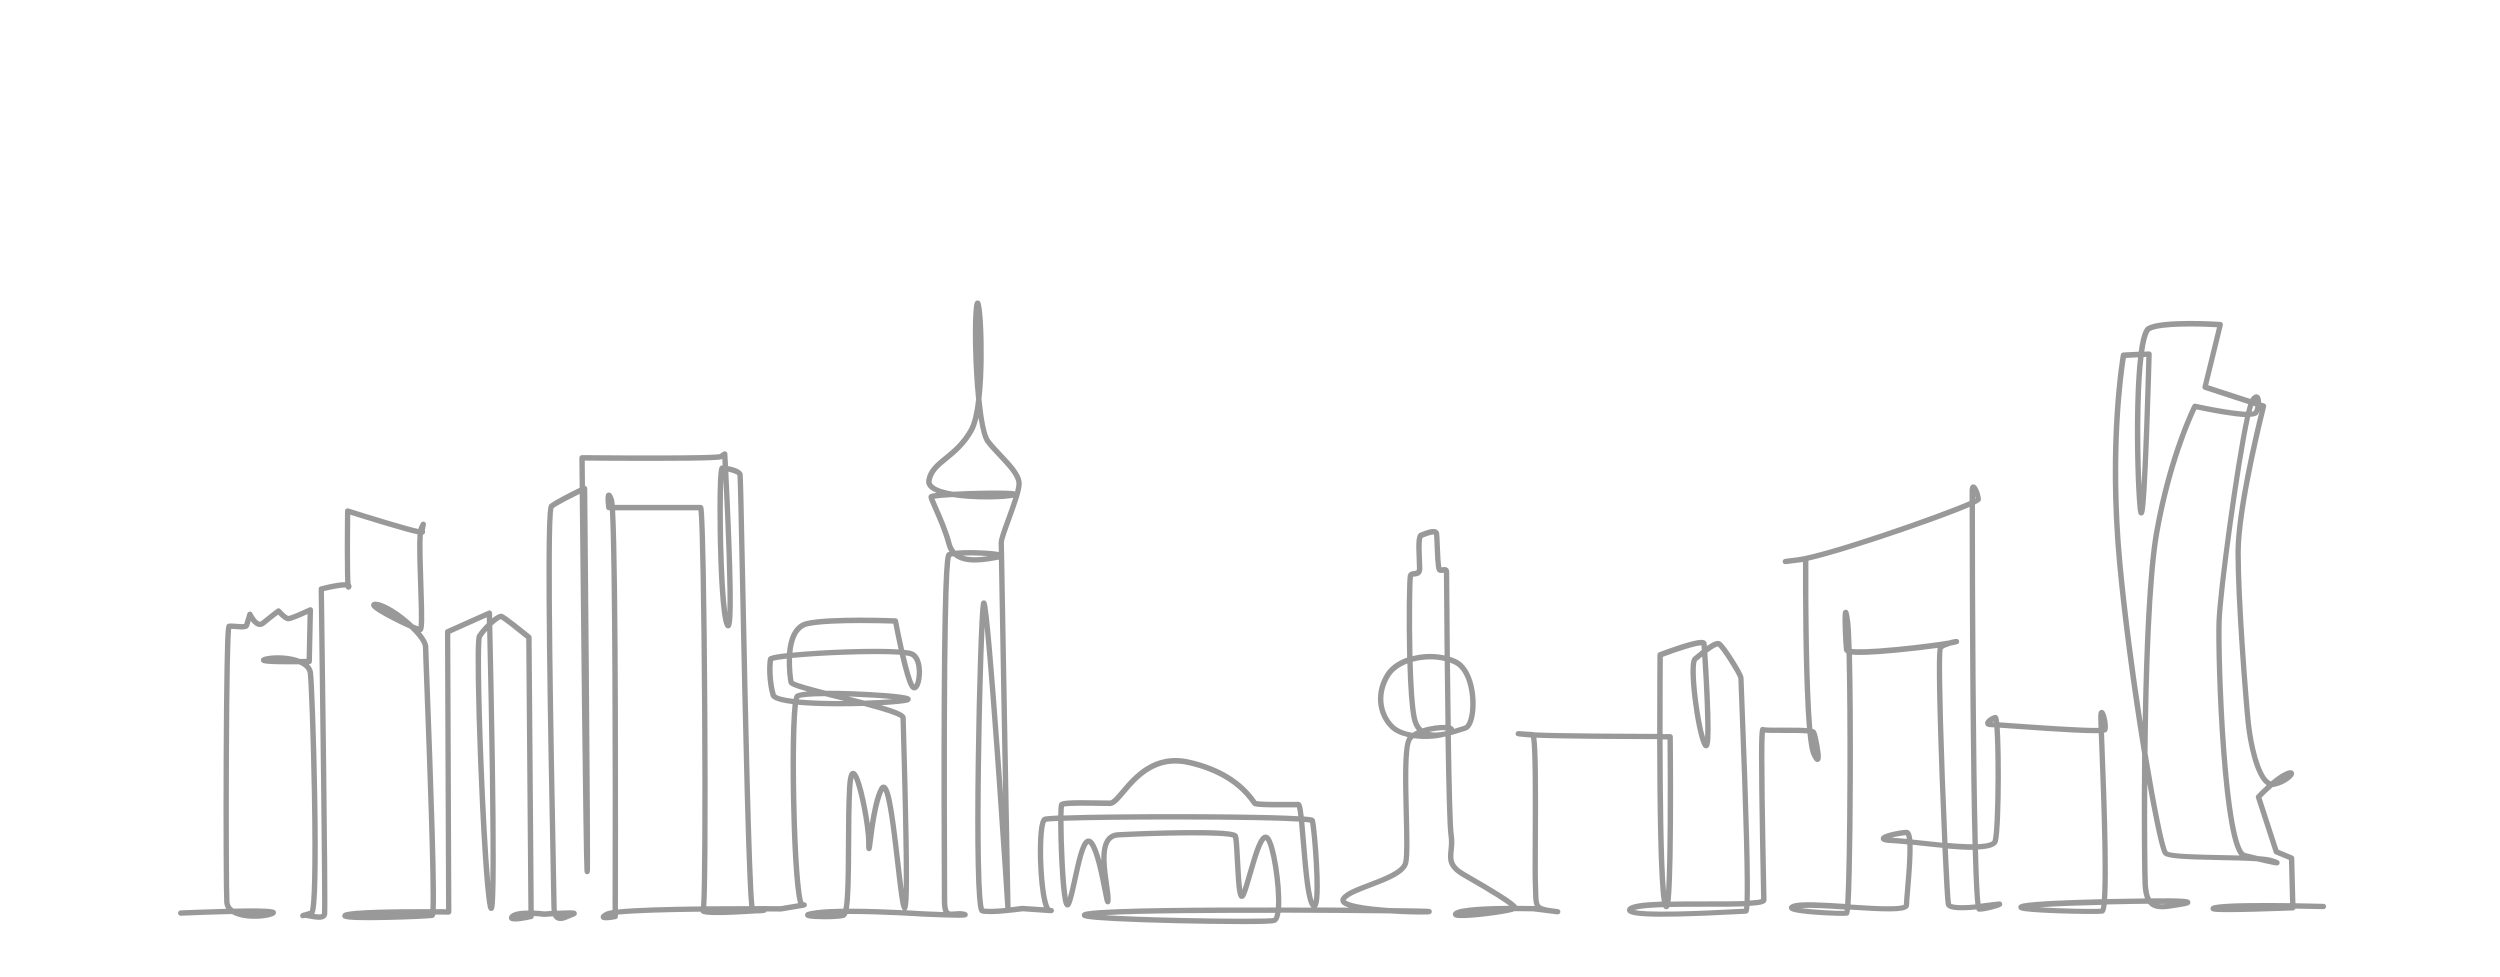 <?xml version="1.0" encoding="utf-8"?>
<!-- Generator: Adobe Illustrator 25.2.3, SVG Export Plug-In . SVG Version: 6.00 Build 0)  -->
<svg version="1.1" id="Layer_1" xmlns="http://www.w3.org/2000/svg" xmlns:xlink="http://www.w3.org/1999/xlink" x="0px" y="0px"
	 viewBox="0 0 1024 400" style="enable-background:new 0 0 1024 400;" xml:space="preserve">
<style type="text/css">
	.st0{opacity:0.4;}
	.st1{clip-path:url(#SVGID_2_);}
	.st2{clip-path:url(#SVGID_4_);}
</style>
<g class="st0">
	<g>
		<defs>
			<rect id="SVGID_1_" x="72.94" y="123.1" width="879.88" height="255.42"/>
		</defs>
		<clipPath id="SVGID_2_">
			<use xlink:href="#SVGID_1_"  style="overflow:visible;"/>
		</clipPath>
		<g class="st1">
			<defs>
				<rect id="SVGID_3_" x="72.94" y="123.1" width="879.88" height="255.42"/>
			</defs>
			<clipPath id="SVGID_4_">
				<use xlink:href="#SVGID_3_"  style="overflow:visible;"/>
			</clipPath>
			<path class="st2" d="M509.38,378.52c-8.39,0-19.18-0.17-27.09-0.35c-10.03-0.23-19.19-0.55-25.77-0.89
				c-12.18-0.64-12.67-1.16-13.1-1.63c-0.31-0.33-0.4-0.8-0.26-1.21c0.26-0.74,1.01-0.97,2.58-1.2c9.52-1.41,49.07-1.59,76.84-1.53
				c0.57-8.74-2.13-25.34-4.23-27.63c-0.27,0.21-1.05,1.08-2.33,4.58c-1.01,2.77-2,6.21-2.96,9.53c-1.06,3.68-1.97,6.86-2.78,8.64
				c-0.47,1.05-1.1,1.51-1.87,1.36c-1.61-0.3-2.01-2.64-2.66-15.63c-0.19-3.71-0.42-8.27-0.72-9.44
				c-3.03-1.45-30.03-1.01-47.01-0.07c-1.33,0.07-2.33,0.55-3.07,1.44c-2.71,3.3-1.53,11.54-0.68,17.55
				c0.36,2.52,0.67,4.7,0.67,6.24c0,0.91,0,2.04-1.1,2.14c-1.09,0.1-1.32-0.97-1.57-2.1c-0.18-0.81-0.4-1.96-0.66-3.3
				c-1.1-5.63-3.13-16.12-5.5-19.11c-0.12-0.15-0.21-0.23-0.26-0.27c-0.22,0.16-0.99,0.94-2.11,4.74c-0.85,2.88-1.63,6.49-2.39,9.99
				c-0.98,4.52-1.82,8.43-2.71,10.3c-0.42,0.89-1.02,1.07-1.44,1.05c-0.63-0.02-1.11-0.44-1.43-1.26
				c-1.31-3.3-1.94-17.72-2.11-22.06c-0.16-4.36-0.25-8.73-0.25-12.14c-2.61,0.11-4.31,0.23-4.89,0.36
				c-1.12,1.43-1.72,11.81-0.79,22.94c0.74,8.85,1.96,11.8,2.43,12.28c0.08,0.01,0.15,0.01,0.23,0.02c0.13,0.01,0.21,0.01,0.24,0.01
				l0,0.02c0.58,0.1,1.11,0.35,1.06,1.16c-0.06,0.82-0.68,0.99-1.21,1l0,0.02c-0.02,0-0.09-0.01-0.2-0.02
				c-0.1,0-0.19-0.01-0.27-0.01l-11.2-0.76c-1.78,0.25-13.06,1.79-16.71,0.87c-1-0.25-1.49-1.19-1.91-6.35
				c-0.26-3.19-0.46-7.8-0.58-13.71c-0.22-10.35-0.21-24.7,0.01-41.52c0.4-30.45,1.41-61.65,2.13-65.46
				c0.23-1.23,1.14-1.21,1.32-1.19c1,0.09,1.18,1.12,1.38,2.32c0.15,0.9,0.33,2.24,0.53,3.97c0.37,3.21,0.83,7.91,1.36,13.96
				c0.91,10.39,2.03,24.66,3.32,42.4c0.41,5.65,0.82,11.35,1.21,16.88c-0.16-8.61-0.33-17.81-0.5-27.03
				c-0.51-27.88-1.02-56.37-1.24-69.2c-0.06,0.01-0.11,0.02-0.17,0.03c-5.47,1.03-13.83,2.59-18.45-1.43
				c-0.42,0.07-0.75,0.15-0.98,0.25c-0.83,2.75-2.05,24.54-1.56,134.61c0.01,3.24,0.02,5.43,0.02,6.29c0,2.88,0.42,3.86,0.77,4.18
				c0.35,0.31,1.06,0.26,2.21,0.15c1.07-0.1,2.41-0.23,3.89,0.06c0.5,0.1,1.66,0.33,1.53,1.43c-0.14,1.14-1.21,1.14-3.78,1.14
				c-1.42,0-3.4-0.04-5.88-0.12c-4.2-0.13-8.45-0.33-8.5-0.33c-0.25-0.02-17.36-1.16-31.11-1.1c-0.36,0.9-0.81,1.38-1.37,1.57
				c-1.8,0.6-7.15,0.6-8.21,0.6c-6.56-0.03-7.13-0.61-7.43-0.91c-0.33-0.33-0.44-0.81-0.29-1.24c0.26-0.75,0.78-1.1,5.01-1.63
				c2.83-0.35,6.55-0.53,10.63-0.58c0.25-1.31,0.52-3.56,0.69-7.42c0.24-5.21,0.27-11.85,0.31-18.88
				c0.04-8.12,0.08-16.52,0.45-23.22c0.32-5.82,1.23-6.97,2.56-6.93c0.88,0.02,2.52,0.07,5.12,12.17c0.69,3.22,1.27,6.52,1.68,9.49
				c0.82-5.32,2.02-11.31,3.82-14.68c0.7-1.31,1.53-1.45,2.11-1.34c2.46,0.47,3.7,6.44,6.62,31.95c0.43,3.75,0.88,7.73,1.32,10.99
				c0.23-14.85-0.72-48.8-1.08-61.72c-0.12-4.39-0.21-7.41-0.22-8.38c-0.34-0.34-1.85-1.31-8.48-3.25c-1.99-0.58-4.2-1.19-6.52-1.8
				c-3.7,0.11-7.59,0.17-11.31,0.15c-6.82-0.03-11.9-0.28-15.67-0.64c-0.67,5.82-1.05,19.99-0.66,39.25
				c0.48,24.08,1.82,39.03,2.9,41.65c0.6-0.04,1.24,0.07,1.37,0.9c0.16,1.07-0.86,1.26-1.29,1.34c-0.26,0.05-0.64,0.12-1.09,0.2
				c-0.9,0.16-2.09,0.36-3.29,0.56c-2.39,0.4-4.78,0.8-4.78,0.8c-0.06,0.01-0.13,0.01-0.19,0.01c-1.87-0.01-3.82-0.03-5.82-0.04
				c-0.15,0.27-0.42,0.47-0.74,0.54c-0.08,0.02-1.57,0.31-3.26,0.24c-2.35,0.16-5.73,0.37-9.12,0.52c-13,0.57-13.48-0.29-13.9-1.05
				c-0.03-0.05-0.06-0.11-0.08-0.17c-14.3,0.16-27.46,0.54-33.82,1.22c0,0.28,0,0.53,0,0.77c0,0.53-0.38,0.98-0.9,1.08
				c-5.14,0.96-5.82,0.31-6.09-0.5c-0.43-1.27,1.13-2.05,2.26-2.62c0.46-0.23,1.33-0.44,2.53-0.62c0.18-59.56,0-144.48-1.11-163.76
				h-0.41c-0.56,0-1.03-0.42-1.09-0.97c-0.64-5.48-0.06-6.05,0.83-6.26c1.28-0.31,1.85,1.25,2.35,2.63
				c0.12,0.34,0.24,1.15,0.34,2.41h35.15c0.43,0,0.83,0.25,1.03,0.65c0.23,0.46,0.66,1.32,1.14,27.24
				c0.28,14.97,0.5,34.88,0.63,56.06c0.13,21.25,0.15,41.09,0.05,55.87c-0.1,15.41-0.29,21.82-0.5,24.59
				c6.33-0.06,12.45-0.07,17.56-0.07c-0.23-2-0.44-5.52-0.72-11.81c-0.34-7.7-0.71-18.94-1.1-33.41
				c-0.72-26.65-1.4-59.69-1.94-86.24c-0.47-23.07-0.88-43.07-1.06-45.03c-0.33-0.47-2.05-1.08-3.71-1.46
				c0.34,6.72,0.84,17.22,1.23,27.66c1.34,35.87,0.25,36.16-1.01,36.49c-0.31,0.08-1.09,0.16-1.64-0.93
				c-2.01-4.01-2.7-25.08-2.9-33.95c-0.01-0.29-0.65-28.96,0.76-31.24c0.24-0.38,0.61-0.6,1.03-0.6c0.04,0,0.11,0,0.19,0.01
				c-0.05-0.9-0.09-1.79-0.14-2.66c-0.52,0.33-2.01,0.81-29.58,0.81h-0.02c-11.58,0-23.16-0.09-26.74-0.12
				c0.02,1.72,0.05,5.31,0.1,10.33c0.14,0.02,0.28,0.07,0.41,0.15c0.32,0.2,0.51,0.55,0.52,0.92c0,0.39,0.37,39.67,0.69,78.45
				c0.19,22.77,0.32,40.92,0.39,53.94c0.04,7.73,0.07,13.71,0.07,17.78c0,2.19,0,3.87-0.02,4.99c-0.01,0.59-0.01,1.03-0.02,1.34
				c-0.01,0.41-0.05,1.48-1.1,1.52c-0.5,0.02-1.11-0.21-1.18-1.38c-0.43-7.3-1.54-114.42-1.94-154.42
				c-3.25,1.6-8.76,4.39-10.69,5.83c-1.77,6.29,0.19,106.38,0.93,144.26c0.2,10.45,0.34,17.36,0.34,18.89c0,0.72,0.04,1.3,0.11,1.77
				c0.28-0.02,0.55-0.03,0.83-0.04c1.79-0.09,3.22-0.14,4.25-0.14c1.64,0,2.83-0.01,3.05,1.08c0.08,0.39,0.03,1.11-1.16,1.51
				c-0.48,0.16-1.02,0.4-1.6,0.65c-1.91,0.84-4.07,1.78-5.78,0.66c-0.51-0.33-0.91-0.8-1.21-1.42c-1.15,0.07-2.34,0.15-3.49,0.24
				c-0.07,0.01-0.15,0-0.22-0.01c-1.34-0.17-2.77-0.29-4.16-0.35l0,0.15c0,0.52-0.35,0.97-0.86,1.08c-8.21,1.86-8.85,0.7-9.16,0.14
				c-0.2-0.36-0.4-1.11,0.49-2c1.27-1.27,4.34-1.62,7.31-1.64l-0.88-111.34c-4.42-3.6-9.3-7.4-10.4-7.98
				c-0.62,0.16-2.01,1.2-3.48,2.55c0.22,9.84,0.72,32.68,1.06,55.32c0.27,17.53,0.39,31.51,0.36,41.55
				c-0.01,5.97-0.08,10.6-0.2,13.77c-0.2,5.35-0.4,6.18-1.54,6.32c-1.14,0.14-1.42-1.11-1.53-1.58c-1.48-6.4-3.06-35.65-3.96-58.75
				c-0.52-13.26-0.87-25.76-1-35.19c-0.21-16.15,0.3-17.05,0.58-17.54c0.62-1.09,2.21-3.04,4-4.82c-0.02-0.81-0.04-1.61-0.06-2.4
				l-14.93,6.68l0.45,114.01c0,0.3-0.12,0.58-0.33,0.79c-0.21,0.21-0.48,0.31-0.79,0.32c-1.81-0.02-3.64-0.04-5.47-0.05
				c-0.15,0.83-0.42,1.22-1,1.36c-1.11,0.28-10.88,0.69-18.54,0.85c-17.82,0.38-18.13-0.38-18.48-1.27c-0.2-0.5-0.07-1.19,0.66-1.61
				c2.54-1.45,23.27-1.59,35.35-1.55c0.49-11.38-1.52-64.98-2.42-89.01c-0.39-10.26-0.64-17.05-0.64-18.27
				c0-1.69-2.25-4.63-5.29-7.56c-2.59-1.14-5.46-2.58-5.97-2.84c-5.87-2.96-9.16-5.03-9.77-6.16c-0.26-0.48-0.26-1,0.01-1.42
				c0.5-0.77,1.53-0.69,1.96-0.66c3.62,0.28,10.29,4.62,15.2,9.34c0.83,0.36,1.53,0.64,2.05,0.81c0.31-2.51,0.04-10.64-0.19-17.3
				c-0.32-9.47-0.53-16.58-0.21-20.46c-2.15-0.42-6.17-1.51-13.97-3.85c-5.53-1.66-11.05-3.39-13.57-4.19
				c-0.12,9.99-0.17,24.47,0.14,28.33c0,0,0,0,0.01,0.01c0.38,0.44,0.47,1.04,0.24,1.61c-0.27,0.67-0.86,0.87-1.33,0.78
				c-0.51-0.1-0.77-0.44-0.92-0.9c-1.5-0.08-5.4,0.6-8.91,1.47c0.23,16.9,1.77,129.84,1.32,132.5c-0.11,0.64-0.44,1.17-0.97,1.54
				c-1.37,0.96-3.65,0.62-6.49,0.07c-0.54-0.1-1.25-0.24-1.64-0.28c-0.05,0.02-0.09,0.03-0.13,0.04c-0.41,0.13-1.36,0.45-1.75-0.5
				c-0.4-0.96,0.48-1.4,0.86-1.58c0.2-0.1,0.43-0.16,0.7-0.17c0.52-0.17,1.28-0.41,2.29-0.7c0.78-2.25,1.39-15.92,0.82-48.14
				c-0.41-23.22-1.28-46.5-1.7-49.27c-0.16-1.03-0.84-1.94-2.02-2.71c-0.46-0.3-0.97-0.56-1.53-0.8c-1.53,0.01-3.32,0.02-5.11,0.01
				c-2.72-0.01-4.9-0.06-6.47-0.15c-2.73-0.15-3.85-0.31-4.01-1.41c-0.16-1.12,1.09-1.46,1.5-1.58c3.4-0.92,9.9-0.88,14.52,0.92
				c0.89-0.01,1.79-0.02,2.68-0.04l0.39-18.32c-2.71,1.24-6.69,2.96-7.86,2.96c-1.34,0-3.08-1.58-4.19-2.76
				c-1.21,0.92-3.57,2.74-5.45,4.31c-0.8,0.67-1.72,0.91-2.66,0.7c-1.25-0.28-2.32-1.36-3.1-2.41c-0.23,0.78-0.48,1.58-0.66,2.12
				c-0.55,1.65-2.93,1.44-5.45,1.23c-0.58-0.05-1.36-0.12-1.9-0.12c-0.37,3.24-0.78,18.91-0.92,54.53
				c-0.1,26.47,0.01,53.8,0.23,57.32c0.07,1.11,0.61,2.01,1.65,2.75c16.78-0.35,17,0.31,17.32,1.28c0.13,0.41,0.07,1.03-0.56,1.45
				c-2.3,1.53-11.53,2.41-16.79-0.2c-0.2-0.1-0.4-0.21-0.58-0.31c-6.97,0.15-14.87,0.43-20.98,0.7c-0.61,0.03-1.12-0.44-1.15-1.05
				c-0.03-0.61,0.44-1.12,1.05-1.15c0.09,0,9.43-0.42,18.73-0.65c-0.52-0.8-0.82-1.7-0.88-2.68c-0.23-3.7-0.34-31.85-0.23-59.07
				c0.06-15.06,0.18-27.89,0.35-37.13c0.32-17.45,0.55-17.52,1.53-17.85c0.71-0.23,1.73-0.16,3.33-0.02
				c0.95,0.08,2.65,0.23,3.24,0.06c0.46-1.41,1.26-4.21,1.27-4.24c0.13-0.44,0.52-0.76,0.98-0.8c0.46-0.04,0.89,0.22,1.09,0.64
				c0.6,1.3,1.91,3.22,2.93,3.45c0.18,0.04,0.42,0.05,0.76-0.24c2.69-2.24,6.31-4.96,6.34-4.98c0.46-0.35,1.12-0.28,1.5,0.16
				c1.19,1.39,2.73,2.71,3.23,2.77c0.76-0.05,5.02-1.85,8.51-3.5c0.34-0.16,0.75-0.13,1.07,0.07c0.32,0.21,0.51,0.57,0.5,0.95
				l-0.45,21.15c-0.01,0.59-0.49,1.07-1.08,1.08c-0.01,0-0.08,0-0.21,0c0.96,0.93,1.54,2.01,1.73,3.22
				c0.46,2.98,1.36,27.22,1.76,51.27c0.22,13.25,0.25,24.49,0.09,32.5c-0.09,4.64-0.25,8.26-0.47,10.77
				c-0.22,2.58-0.49,3.87-0.87,4.53c1.26,0.19,2.63,0.31,3.1-0.02c0.04-0.02,0.04-0.03,0.05-0.09c0.33-2.74-0.75-88.19-1.36-132.98
				c-0.01-0.51,0.33-0.96,0.83-1.08c5.39-1.4,8.38-1.76,10.05-1.73c-0.04-0.77-0.08-1.74-0.1-2.9c-0.06-2.6-0.09-6.21-0.09-10.73
				c0.01-7.69,0.11-15.45,0.11-15.53c0-0.35,0.17-0.68,0.46-0.88c0.28-0.2,0.65-0.26,0.98-0.16c9.28,2.96,23.85,7.41,28.6,8.42
				c0.06-0.24,0.13-0.45,0.2-0.62c0.29-0.66,0.49-1.1,0.62-1.38c0.16-0.36,0.6-1.3,1.56-0.97c0.97,0.34,0.72,1.34,0.63,1.71
				c-0.35,1.4-0.36,1.9-0.3,2.09c0.14,0.42,0.04,0.88-0.28,1.19c-0.14,0.14-0.27,0.27-0.56,0.33c-0.32,4.19-0.01,13.23,0.23,20.2
				c0.53,15.37,0.46,18.45-0.44,19.38c-0.18,0.19-0.41,0.31-0.65,0.36c1.88,2.28,3.1,4.46,3.1,6.12c0,1.18,0.27,8.31,0.64,18.18
				c0.57,15.3,1.44,38.42,1.98,57.37c0.3,10.4,0.46,18.53,0.5,24.17c0.02,3.2,0,5.68-0.07,7.36c0,0.07-0.01,0.14-0.01,0.21
				c1.68,0.01,3.11,0.02,4.2,0.03l-0.44-113.61c0-0.44,0.25-0.83,0.65-1.01l17.1-7.65c0.34-0.15,0.73-0.12,1.04,0.07
				c0.31,0.2,0.5,0.54,0.51,0.91c0,0.05,0.02,0.8,0.05,2.16c1.62-1.31,3.18-2.15,4.14-1.83c1.39,0.46,8.58,6.27,11.6,8.74
				c0.25,0.21,0.4,0.52,0.4,0.84l0.88,111.92c1.93,0.09,3.59,0.27,4.34,0.36c0.35-0.03,1.5-0.11,2.96-0.2
				c-0.07-0.57-0.11-1.2-0.11-1.9c0-1.51-0.13-8.4-0.34-18.84c-0.42-21.44-1.12-57.31-1.46-87.99c-0.61-56.47,0.37-57.26,1.17-57.89
				c2.1-1.68,9.08-5.16,12.23-6.69c-0.07-6.83-0.11-11.27-0.12-12.27c0-0.3,0.11-0.58,0.32-0.79c0.21-0.21,0.5-0.32,0.79-0.32
				c21.24,0.2,53.57,0.26,56.36-0.41l1.46-0.97c0.33-0.22,0.75-0.25,1.11-0.07c0.35,0.18,0.59,0.53,0.61,0.93
				c0,0.06,0.11,1.92,0.26,5.01c2.27,0.42,5.37,1.33,5.94,3.06c0.19,0.58,0.35,6.97,1.15,45.64c0.94,45.76,2.48,120.78,3.76,131.51
				c5.23,0.01,9.12,0.03,10.66,0.05c2.16-0.36,5.16-0.86,7.17-1.21c-1.71-5.45-2.66-26.86-2.97-44.12
				c-0.18-10.39-0.15-20.14,0.09-27.45c0.16-4.8,0.38-7.93,0.63-9.97c-8.29-1.03-8.79-2.71-9.03-3.49
				c-1.65-5.48-1.62-12.95-1.06-15.2c0.11-0.42,0.42-0.76,0.93-0.99c0.9-0.41,3.38-0.83,6.83-1.22c0.01-0.14,0.02-0.29,0.04-0.43
				c0.9-9.33,4.94-12.1,8.18-12.78c9.94-2.09,35.21-1.11,36.28-1.06c0.51,0.02,0.95,0.39,1.04,0.9c0.5,2.67,1.42,7.33,2.48,12.01
				c1.77,0.19,3.06,0.44,3.72,0.77c3.34,1.67,3.96,6.79,3.48,10.67c-0.22,1.76-0.85,4.77-2.65,5.17c-0.49,0.11-1.44,0.09-2.26-1.22
				c-1.24-1.99-2.78-7.7-4.09-13.36c-5.11-0.36-13.87-0.35-24.37,0.06c-8.04,0.32-14.86,0.79-19.74,1.26
				c-0.13,4.38,0.44,8.42,0.6,9.43c1.19,0.83,7.01,2.41,13.16,3.98c3.57-0.02,7.46,0.07,11.04,0.2c7.08,0.26,21.01,1.04,23.09,2.16
				c0.77,0.42,0.76,1.08,0.73,1.28c-0.1,0.88-0.99,1.12-1.29,1.2c-1.54,0.42-5.61,0.81-10.78,1.09c7.91,2.31,10.03,3.58,10.03,5.15
				c0,0.66,0.09,3.96,0.22,8.52c0.29,10.22,0.76,27.33,0.99,42.07c0.4,26.27-0.13,27.85-1.14,28.24c4.09,0.21,6.88,0.4,7.25,0.43
				c2.7,0.13,5.54,0.24,8.09,0.32c-0.46-1.03-0.66-2.51-0.66-4.62c0-0.85-0.01-3.04-0.02-6.28c-0.06-14.19-0.21-47.41-0.04-77.58
				c0.33-57.4,1.46-58.16,2.38-58.77c0.21-0.14,0.49-0.26,0.82-0.36c-0.54-0.84-0.97-1.83-1.28-2.99
				c-1.38-5.25-3.83-10.78-5.45-14.43c-1.33-3.01-1.87-4.26-1.87-4.99c0-1.12,1.14-1.43,3.33-1.68c-1.14-0.47-2.09-1.01-2.79-1.63
				c-1.49-1.33-1.61-2.75-1.44-3.71c0.77-4.34,3.81-6.82,7.34-9.69c3.31-2.69,7.07-5.75,10.1-11.16c1.42-2.54,2.37-6.91,2.97-12.06
				c-1.49-14.53-1.68-33.12-0.82-38.6c0.11-0.68,0.27-1.7,1.16-1.93c0.47-0.12,0.95,0.06,1.26,0.46c1.16,1.52,1.64,14.64,1.53,23.52
				c-0.05,4.41-0.26,10.61-0.92,16.4c0.82,8.06,2,14.68,3.5,16.63c1.41,1.84,3.23,3.77,5,5.64c4.11,4.36,7.99,8.49,7.99,12.34
				c0,2.98-2.2,9-4.32,14.81c-1.46,3.99-2.97,8.11-2.97,9.33c0,2.47,2.51,140.05,2.72,149.39c1.9-0.2,3.59-0.42,4.68-0.58
				c0.08-0.01,0.15-0.01,0.23-0.01c1.98,0.14,5.96,0.41,8.74,0.6c-0.48-1.21-0.88-2.92-1.26-5.21c-0.83-5.07-1.32-12.56-1.25-19.07
				c0.13-11.8,1.81-12.5,2.53-12.8c0.5-0.21,2.63-0.38,5.82-0.53c0.07-4.66,0.36-4.94,0.69-5.27c0.95-0.95,4.35-1.14,16.51-0.92
				c1.63,0.03,3.04,0.05,4.03,0.05c0.91,0,2.72-2.15,4.48-4.23c5-5.94,13.38-15.87,28.15-12.48c12.29,2.82,21.41,8.4,27.1,16.57
				c0.08,0.12,0.18,0.25,0.24,0.35c0.9,0.23,4.45,0.46,15.75,0.35c0.65-0.01,1.13-0.01,1.39-0.01c1.32,0,1.71,1.38,2.2,5.53
				c0.02,0.15,0.04,0.3,0.05,0.45c1.95,0.16,3.28,0.35,3.78,0.56c0.38,0.16,0.64,0.42,0.76,0.75c0.51,1.37,1.36,10.76,1.75,17.92
				c0.83,15.28-0.25,17.43-1.02,18.05c6.41,0.04,10.66,0.07,11.42,0.08c0.02,0,0.69,0,1.81,0.01c-2.55-0.83-3-1.6-3.24-2.02
				c-0.41-0.71-0.37-1.54,0.12-2.26c1.54-2.31,6.09-4.04,11.35-6.03c5.89-2.23,13.22-5.01,13.99-8.4
				c0.62-2.71,0.41-11.03,0.19-19.83c-0.41-16.38-0.53-28.2,1.55-31.23c0.02-0.03,0.05-0.07,0.07-0.1
				c-2.88-0.68-5.46-1.82-7.18-3.53c-5.91-5.91-6.62-15.28-1.72-22.79c1.77-2.71,4.84-4.89,8.71-6.25
				c-0.4-15.76-0.11-32.57,0.29-33.79c0.49-1.47,1.84-1.61,2.65-1.69c0.95-0.09,1.07-0.11,1.07-1.11c0-0.81-0.05-1.95-0.11-3.27
				c-0.36-7.76-0.2-10.63,1.44-11.29l0.26-0.1c2.5-1.01,5.07-1.93,6.55-1.1c0.53,0.3,0.88,0.8,0.98,1.42
				c0.11,0.67,0.18,2.25,0.27,4.77c0.11,2.79,0.3,7.8,0.66,9.25c0.14-0.02,0.31-0.05,0.43-0.07c0.6-0.11,1.42-0.26,2.09,0.3
				c0.44,0.37,0.66,0.93,0.66,1.67c0,1.8,0.1,16.59,0.28,34.67c1.01,0.33,1.98,0.72,2.89,1.17c5.97,2.99,8.33,13.13,7.51,21.15
				c-0.27,2.66-1.14,7.23-3.94,7.97c-0.59,0.16-1.33,0.4-2.2,0.68c-1.16,0.38-2.47,0.81-3.86,1.18c0.3,20.14,0.71,37.73,1.19,40.65
				c0.42,2.54,0.21,4.65,0.02,6.51c-0.38,3.74-0.61,6,4.79,9.08c5.78,3.31,10.45,6.07,13.85,8.21c4.86,3.06,6.66,4.5,7.25,5.42
				c3.35,0.01,5.9,0.06,6.71,0.08c0.04,0,0.08,0,0.11,0.01l0.45,0.06c-0.59-1.26-0.67-3.04-0.73-5.61c-0.02-0.98-0.05-2.08-0.1-3.34
				c-0.13-2.91-0.09-10.31-0.05-18.89c0.07-14.02,0.19-37-0.7-41.23c-0.59-0.04-1.11-0.07-1.52-0.11c-1.38-0.13-2.32-0.22-2.91-0.28
				c-0.22-0.02-0.43-0.04-0.63-0.07c-0.06,0-0.11-0.01-0.13-0.01l0-0.01c-0.65-0.12-1.14-0.38-1.07-1.18
				c0.07-0.81,0.61-0.98,1.26-0.98l0-0.01c0.02,0,0.06,0.01,0.12,0.01c0.19,0,0.39,0.02,0.58,0.03c1.28,0.1,3.94,0.3,4.92,0.3
				c0.22,0,0.44,0.06,0.63,0.17c10.26,0.5,38.61,0.61,50.45,0.64c-0.02-17.11,0.1-30.96,0.11-32.4c0-0.45,0.28-0.86,0.71-1.02
				c0.04-0.02,4.05-1.56,8.24-2.93c8.94-2.91,10-2.18,10.57-1.79c0.41,0.28,0.65,0.72,0.66,1.2c0.01,0.1,0.03,0.42,0.07,0.95
				c2.52-1.76,4.28-2.47,5.45-1.89c1.19,0.6,3.67,4.24,5.54,7.19c1.51,2.38,4.05,6.55,4.05,7.69c0,0.18,0.08,2.21,0.19,5.01
				c2.29,57.25,2.6,78.31,2.34,86.25c2.26-0.13,3.93-0.32,4.65-0.6c-0.01-1.1-0.07-3.81-0.14-7.37c-0.18-9.16-0.49-24.5-0.64-37.67
				c-0.27-24.71,0.07-24.9,0.91-25.36c0.34-0.19,0.74-0.19,1.08-0.01c0.75,0.21,4.5,0.19,7.52,0.18c4.85-0.02,7.99,0.02,10.04,0.19
				c-1.71-20.17-1.65-60.16-1.62-68.01l-6.73,0.84c-0.02,0-0.04,0-0.05,0.01c-0.19,0.02-0.28,0.04-0.3,0.04l0-0.02
				c-0.73,0-1.16-0.31-1.23-0.94c-0.04-0.3-0.01-0.99,0.97-1.22l0-0.01c0.01,0,0.09-0.01,0.21-0.03c0.02,0,0.03,0,0.05-0.01l4.8-0.6
				c12.03-1.5,58.67-17.77,70.52-23.03c0-2.02,0-3.41,0-4.06c0-0.69,0-2.78,1.54-2.78c2.03,0,3.12,5.07,3.12,6.05
				c0,0.55,0,0.99-2.45,2.2c0.02,40.97,0.32,103.92,1.19,139.12c5.34-0.23,5.97-1.28,6.05-1.52c0.65-2.13,1.14-12.65,1.17-25.6
				c0.03-9.62-0.19-16.77-0.48-20.72c-0.61-0.04-1.05-0.05-1.28-0.05c-1.91,0-2.41-0.81-2.49-1.49c-0.21-1.74,2.71-3.26,3.86-3.54
				c0.42-0.11,0.86,0.03,1.17,0.35c0.23,0.25,0.5,0.53,0.75,2.65c1.69,0.11,3.91,0.27,6.49,0.46c8.79,0.63,27.75,1.99,34.17,1.82
				c-0.07-2.07-0.12-3.54-0.12-4.22c0-1.78,0.16-2.74,1.01-3.07c0.38-0.15,0.95-0.13,1.41,0.37c0.93,1.02,2.12,6.46,1.3,8.1
				c-0.17,0.34-0.32,0.64-1.32,0.83c0.06,1.53,0.12,3.29,0.2,5.22c0.43,11.13,1.07,27.94,1.29,42.08c0.12,7.79,0.1,13.9-0.07,18.15
				c-0.04,1-0.09,1.88-0.14,2.66c6.72-0.15,12.56-0.23,15.49-0.26c-0.59-1.54-0.93-3.52-1.04-6.01c-0.2-4.45-0.45-26.85-0.15-53.28
				c-0.03-0.19-0.06-0.39-0.1-0.58c-4.38-26.72-8.09-54.98-10.18-77.54c-4.65-50.17,1.51-84.98,1.57-85.32
				c0.09-0.5,0.52-0.88,1.03-0.9l6.27-0.31c1.28-9.19,2.97-10.12,3.69-10.51c5.95-3.25,28.84-1.76,29.81-1.7
				c0.33,0.02,0.62,0.19,0.82,0.45c0.19,0.26,0.26,0.6,0.18,0.91l-6.02,24.57l17.23,5.62c1.21-1.73,2.35-2.27,3.38-1.62
				c0.8,0.51,1.09,1.71,1.07,3.07l1.34,0.44c0.55,0.18,0.87,0.76,0.73,1.32c-0.1,0.41-10.4,40.77-10.4,59.71
				c0,19.47,3.13,59.92,4.17,69.78c1.02,9.71,3.9,20.92,7.44,23.57c0.25,0.19,0.5,0.33,0.75,0.41c1.93-1.63,4.06-3.19,5.91-4.02
				c1.1-0.49,2.33-0.9,3.11-0.23c0.41,0.35,0.56,0.89,0.41,1.45c-0.46,1.69-4.28,4.35-8.09,5.04c-0.22,0.04-0.44,0.06-0.65,0.07
				c-2.02,1.77-3.77,3.53-4.55,4.35l6.94,21.32l5.79,2.41c0.4,0.17,0.67,0.56,0.68,0.99l0.48,18.51c6.23,0.1,10.96,0.22,11.49,0.24
				c0.61,0.02,1.09,0.52,1.07,1.13c-0.02,0.61-0.53,1.09-1.13,1.07c-0.13,0-4.98-0.14-11.44-0.23c-0.14,0.42-0.53,0.73-1,0.75
				c-0.08,0-8.22,0.33-16.28,0.54c-4.74,0.12-8.52,0.17-11.24,0.16c-5.33-0.03-6.09-0.19-6.24-1.32c-0.15-1.13,1.11-1.42,1.64-1.55
				c4.19-0.97,19.4-0.97,30.92-0.82l-0.45-17.71l-5.6-2.33c-0.3-0.12-0.52-0.37-0.62-0.68l-7.3-22.43c-0.12-0.38-0.03-0.8,0.24-1.09
				c0.14-0.15,1.86-1.99,4.15-4.07c-0.1-0.06-0.2-0.13-0.29-0.21c-4.86-3.64-7.51-17.5-8.31-25.11c-1.04-9.89-4.18-50.47-4.18-70.01
				c0-16.87,7.73-49.26,9.91-58.06c-0.17,0.48-0.36,0.91-0.56,1.25c-0.35,0.58-0.99,1.14-3.31,1.25
				c-3.94,17.97-11.2,70.22-11.66,83.77c-0.27,7.84,0.32,31.71,1.89,52.76c2.91,38.97,6.93,41.92,7.71,42.11
				c1.86,0.46,3.62,0.89,5.19,1.26c2.55,0.19,4.57,0.45,5.82,0.84c0.83,0.26,1.43,0.45,1.85,0.6c0.45,0.17,1.51,0.55,1.22,1.59
				c-0.29,1.06-1.31,0.87-2.48,0.65c-0.74-0.14-1.79-0.36-3.12-0.66c-1.08-0.24-2.31-0.53-3.62-0.84c-4.19-0.3-9.87-0.41-15.43-0.52
				c-14.67-0.29-21.26-0.58-22.81-2.12c-0.39-0.39-1.2-1.21-3.67-13.12c-0.94-4.53-1.97-9.96-3.05-16.05
				c-0.11,20.77,0.09,37.14,0.26,40.87c0.13,2.77,0.52,4.76,1.23,6.09c1.13-0.01,4.23-0.05,7.3-0.02c2.27,0.02,4.08,0.07,5.39,0.15
				c1.96,0.12,3.38,0.21,3.49,1.42c0.12,1.29-1.42,1.54-3.2,1.84c-0.52,0.09-1.02,0.17-1.51,0.26c-5.09,0.87-9.12,1.56-11.78-0.59
				c-0.31-0.25-0.59-0.53-0.85-0.84c-2.19,0.02-8.96,0.11-16.92,0.29c-0.36,2.99-0.93,3.67-1.83,3.78
				c-1.56,0.2-9.86,0.13-17.77-0.14c-4.36-0.15-8.08-0.34-10.75-0.56c-4.95-0.4-5.69-0.74-5.86-1.77c-0.2-1.3,1.34-1.59,2.16-1.75
				c4.74-0.9,19.49-1.43,32.03-1.73c0.25-3.58,0.41-10.21,0.19-22.48c-0.24-13.76-0.86-29.78-1.27-40.38
				c-0.07-1.89-0.14-3.61-0.2-5.12c-4.09,0.13-13.25-0.31-34.41-1.82c-2.35-0.17-4.47-0.32-6.13-0.43c0.07,1,0.14,2.21,0.2,3.69
				c0.18,4.3,0.28,10.04,0.27,16.15c-0.02,10.59-0.36,24-1.27,26.97c-0.61,1.98-3.5,2.87-8.1,3.08c0.29,10.89,0.63,18.83,1.05,22.17
				c2.05-0.22,3.93-0.48,5.31-0.66c1.44-0.19,2.04-0.27,2.32-0.27c0.15,0,0.28,0.02,0.41,0.05c0.51,0.14,0.84,0.58,0.84,1.09
				c0,0.83-0.33,1.2-4,2.18c-1.05,0.28-3.7,0.93-5.42,0.93c-0.62,0-0.98-0.38-1.2-0.93c-8.55,0.81-12,0.2-12.53-1.95
				c-0.27-1.09-0.81-10.69-1.38-23.28c-2.98-0.28-6.19-0.62-9.58-0.99c-0.89-0.1-1.76-0.19-2.6-0.29
				c0.13,4.04-0.27,10.16-0.99,18.54c-0.24,2.79-0.44,5.2-0.44,6.16c0,0.35-0.1,0.86-0.59,1.31c-1.86,1.74-8.99,1.52-23.62,0.57
				c-0.27,2.24-0.62,2.33-1.14,2.45c-1.07,0.27-7.76-0.01-11.97-0.3c-11.39-0.79-11.64-1.75-11.87-2.6
				c-0.37-1.42,1.44-1.92,2.03-2.09c3.27-0.91,11.76-0.4,20.94,0.2c0.49-7.74,0.86-28.14,0.93-53.23
				c0.05-17.8-0.06-36.94-0.38-49.46c-0.17-0.08-0.28-0.16-0.37-0.22c-0.48-0.34-0.64-0.76-0.68-1.06c-0.16-1.12-0.38-4.82-0.5-8.42
				c-0.24-7.25,0.03-7.47,0.54-7.86c0.32-0.25,0.76-0.31,1.13-0.16c0.69,0.28,0.89,0.72,1.42,4.7c0.25,1.88,0.45,5.88,0.61,11.27
				c1.93,0.22,6.71,0.32,18.43-0.81c9.04-0.87,18.17-2.1,21.54-2.7c1.53-0.47,2.94-0.7,3.34-0.54c0.45,0.18,0.73,0.64,0.69,1.13
				c-0.08,0.88-0.47,0.96-2.99,1.46c-0.13,0.02-0.26,0.05-0.41,0.08c-1.33,0.39-2.79,0.94-3.34,1.46c-0.4,1.92-0.4,16.65,0.89,52.36
				c0.36,9.92,0.74,19.17,1.09,27.02c2.92,0.25,5.76,0.44,8.35,0.51c0.67,0.02,1.3,0.03,1.88,0.03
				c-0.35-13.89-0.63-33.18-0.84-57.35c-0.28-33.17-0.34-66.71-0.35-80.8c-1.43,0.62-3.31,1.39-5.76,2.34
				c-5.9,2.3-13.85,5.18-22.4,8.1c-13.25,4.54-29.02,9.56-37.86,11.56c-0.1,19.3,0.18,52.22,1.62,68.88c0.89,0.23,1.31,0.56,1.53,1
				c0.45,0.9,1.1,3.98,1.42,5.84c0.9,5.13,0.43,5.81,0.19,6.17c-0.27,0.4-0.71,0.61-1.17,0.57c-0.83-0.07-1.42-0.81-2.43-3.05
				c-0.62-1.38-1.13-4.46-1.55-8.63c-2.57-0.24-7.17-0.22-10.23-0.21c-3.87,0.01-5.99,0-7.21-0.12c-0.55,6.78,0.26,46.99,0.53,60.72
				c0.09,4.34,0.14,7.21,0.14,7.84c0,1.48-1.66,2.08-6.97,2.38c-0.17,2.36-0.42,2.63-0.63,2.85c-0.23,0.24-0.53,0.37-0.86,0.37
				c-0.26,0-1.66,0.07-3.42,0.17c-40.16,2.14-44.31,0.67-45.12-1.03c-0.28-0.58-0.16-1.26,0.33-1.8c1.3-1.44,6.05-2.06,13.77-2.33
				c-1.49-8.73-1.86-40.78-1.91-66.51c-11.47-0.02-38.27-0.12-49.46-0.59c0.28,1.89,0.53,5.7,0.64,13.72
				c0.12,8.22,0.07,18.42,0.02,27.41c-0.04,8.55-0.08,15.92,0.05,18.78c0.06,1.29,0.08,2.41,0.1,3.4c0.06,2.67,0.09,4.29,0.72,5.07
				c0.56,0.7,1.88,1.1,5,1.5l1.91,0.24c0.01,0,0.03,0,0.04,0.01l0.39,0.05l0,0.02c0.48,0.12,1.06,0.4,0.96,1.21
				c-0.1,0.8-0.72,0.95-1.23,0.93l0,0.02c-0.01,0-0.16-0.02-0.43-0.05c-0.03,0-0.05-0.01-0.08-0.01l-1.68-0.21
				c-0.04,0-0.07-0.01-0.11-0.01c-2.76-0.35-7.09-0.9-7.63-0.96c-2.27-0.05-4.87-0.08-7.58-0.08c-1.08,0.42-3.22,0.9-7.59,1.54
				c-4.66,0.69-9.71,1.2-12.87,1.3c-3.33,0.1-4.44-0.17-4.76-1.18c-0.12-0.37-0.17-1.08,0.79-1.72c2.52-1.68,13.74-2.09,22.27-2.14
				c-1.94-1.49-6.82-4.73-19.06-11.72c-6.64-3.79-6.29-7.23-5.89-11.22c0.17-1.72,0.37-3.67,0-5.92
				c-0.51-3.05-0.91-20.49-1.22-40.48c-0.17,0.03-0.34,0.07-0.51,0.1c-3.25,0.9-8.01,1.22-12.46,0.6c-0.34,0.28-0.62,0.57-0.82,0.87
				c-1.84,2.67-1.45,18.42-1.16,29.93c0.23,9.33,0.43,17.39-0.25,20.37c-1.03,4.54-8.31,7.3-15.36,9.97
				c-4.49,1.7-9.14,3.47-10.3,5.19c0.3,0.34,2.36,1.98,15.4,3.03c0.85,0.07,1.71,0.13,2.55,0.19c4.51,0.05,8.14,0.11,10.8,0.16
				c1.71,0.03,3.04,0.07,3.95,0.1c1.68,0.06,2.52,0.09,2.56,1.18c0.03,1.09-1.11,1.16-1.48,1.19c-2.28,0.14-9.07,0.04-15.92-0.42
				c-6.08-0.07-12.85-0.13-18.41-0.17c-0.31,0-11.32-0.1-26.15-0.14c-0.09,0.62-0.2,1.18-0.34,1.65c-0.16,0.54-0.64,2.19-2.03,2.56
				C521.13,378.41,516,378.52,509.38,378.52 M452.62,374.84c6.31,0.41,16.47,0.83,30.71,1.14c21.17,0.47,36.89,0.39,38.29,0.01
				c-0.01,0,0.41-0.3,0.71-2.09C499.05,373.87,467.56,373.99,452.62,374.84 M124.73,375.98L124.73,375.98L124.73,375.98z
				 M669.48,372.75c1.7,0.37,6.1,0.82,17.43,0.59c9.26-0.18,19.3-0.72,24.69-1c1.3-0.07,2.19-0.12,2.76-0.14
				c0.03-0.23,0.06-0.54,0.09-0.94c-4.31,0.16-9.87,0.16-15.74,0.15c-5.07,0-10.27,0-14.94,0.1c-0.24,0.55-0.57,0.83-1.07,0.91
				c-0.72,0.1-1.14-0.35-1.39-0.84c-0.86,0.03-1.69,0.06-2.5,0.1C673.18,371.93,670.63,372.39,669.48,372.75 M737.72,371.96
				c5.13,0.72,15,1.24,17.84,1.11c0.02-0.15,0.04-0.31,0.06-0.51C748.65,372.11,741.68,371.68,737.72,371.96 M348.4,372.19
				c7.46,0,15.63,0.33,21.57,0.63c-0.16-0.1-0.3-0.24-0.42-0.41c-0.83-1.25-1.5-6.42-2.91-18.81c-0.74-6.48-1.58-13.82-2.48-19.63
				c-1.01-6.54-1.79-9.02-2.23-9.96c-2.39,4.75-3.74,15.36-4.39,20.51c-0.12,0.98-0.23,1.78-0.31,2.33
				c-0.12,0.83-0.28,1.86-1.35,1.79c-1.04-0.07-1.09-1.16-1.11-1.62c-0.02-0.4-0.02-0.98-0.02-1.84c0-7.35-3.28-22.85-5.14-26.58
				c-0.17,0.7-0.36,1.96-0.49,4.2c-0.37,6.65-0.41,15.02-0.45,23.11c-0.07,14.38-0.24,22.23-0.96,26.28
				C347.94,372.19,348.17,372.19,348.4,372.19 M251.96,209.04c1.46,24.88,1.21,139.28,1.15,163.48c7.18-0.77,20.86-1.11,34.02-1.26
				c0.51-6.73,0.69-39.24,0.43-80.88c-0.27-42.79-0.87-75.93-1.47-81.35H251.96z M835.44,371.65c8.44,0.51,21.8,0.78,24.98,0.57
				c0.09-0.28,0.2-0.75,0.31-1.58C851.9,370.84,842.03,371.17,835.44,371.65 M403.02,372.11c1.77,0.3,5.33,0.1,8.73-0.21
				c-0.32-5.65-5.67-87.15-8.46-115.11c-0.55,11.96-1.14,33.35-1.42,53.88c-0.23,16.4-0.26,30.64-0.08,41.18
				C402.06,367.39,402.72,371.18,403.02,372.11 M524.77,371.71c4.61,0.01,8.85,0.03,12.51,0.05c-0.09-0.07-0.18-0.15-0.27-0.25
				c-2.11-2.28-3.09-12.41-4.24-26.49c-0.23-2.87-0.48-5.92-0.74-8.5c-7.57-0.46-23.81-0.83-49.48-0.85
				c-19.6-0.01-37.39,0.2-46.92,0.53c0.01,9.13,0.74,25.63,1.74,31.57c0.58-2,1.2-4.86,1.85-7.85c2.32-10.74,3.69-15.86,6.21-16.44
				c0.61-0.14,1.53-0.07,2.44,1.08c1.22,1.54,2.29,4.51,3.22,7.87c-0.08-3.75,0.4-7.17,2.18-9.33c1.14-1.38,2.7-2.14,4.65-2.25
				c5-0.28,16.85-0.76,27.35-0.86c20.73-0.2,21.31,1.11,21.74,2.06c0.47,1.06,0.66,4.47,0.96,10.4c0.18,3.63,0.46,9.12,0.89,12.02
				c0.63-1.77,1.35-4.28,2.1-6.89c2.95-10.25,4.6-15.13,6.99-15.7c0.42-0.1,1.25-0.14,2.04,0.7
				C522.74,345.56,525.28,362.62,524.77,371.71 M758,370.5c5.05,0.33,10.19,0.65,14.25,0.71c5.67,0.09,7.18-0.41,7.56-0.62
				c0.02-1.14,0.21-3.36,0.45-6.12c0.36-4.2,0.81-9.43,0.95-13.95c0.06-1.96,0.06-3.47,0.01-4.64c-2.44-0.25-4.52-0.44-6.08-0.51
				c-2.64-0.11-4.82-0.33-4.78-1.92c0.02-0.97,0.79-1.72,4.69-2.66c2.2-0.53,4.61-0.9,5.86-0.9c0.35,0,0.85,0.1,1.31,0.6
				c0.54,0.59,0.89,1.71,1.08,3.38c0.96,0.1,1.96,0.21,2.99,0.33c2.97,0.33,6.12,0.68,9.24,0.97c-0.38-8.59-0.77-18.36-1.11-27.68
				c-1.5-41.84-1.16-50.17-0.74-52.11c-4.55,0.63-10.75,1.38-16.65,1.94c-10.79,1.04-15.92,1.07-18.45,0.83
				c0.33,12.95,0.43,32.53,0.36,50.74c-0.05,14.65-0.21,28.2-0.45,38.13C758.33,363.69,758.18,367.87,758,370.5 M799.13,370.1
				c0.14,0.13,1.2,0.9,7.05,0.58c0.96-0.05,1.94-0.13,2.92-0.22c-0.14-1.21-0.28-2.92-0.42-5.11c-0.24-4.03-0.47-9.82-0.67-17.23
				h-0.04c-2.89,0-6.31-0.2-10.15-0.53C798.42,360.37,798.91,369,799.13,370.1 M884.06,370.25c0.97,0.17,2.12,0.14,3.45,0
				C886.4,370.25,885.24,370.24,884.06,370.25 M681.01,300.67c1.89,0,3.01,0,3.09,0c0.6,0,1.1,0.49,1.1,1.09
				c0,0.17,0.18,17.51,0.08,34.67c-0.06,10.08-0.2,18.13-0.43,23.93c-0.13,3.46-0.3,6.14-0.48,7.99c-0.03,0.34-0.07,0.65-0.11,0.94
				c4.16-0.08,8.99-0.1,14.46-0.09c5.29,0,11.29,0.01,15.84-0.16c0.22-7.54-0.07-28.96-2.36-86.26c-0.13-3.31-0.19-4.67-0.19-5.02
				c-0.42-1.61-6.84-11.87-8.35-12.96c-0.42-0.02-1.48,0.38-4.32,2.51c0.25,3.91,0.66,10.47,0.95,17.01
				c0.27,6.01,0.4,10.83,0.39,14.33c-0.03,6.64-0.51,7.51-1.51,7.82c-0.31,0.1-1.1,0.2-1.71-0.85c-1.61-2.76-3.26-11.56-4.18-19.06
				c-0.51-4.16-0.81-8.04-0.86-10.95c-0.07-4.81,0.56-6,1.19-6.53l0.41-0.35c1.1-0.92,2.11-1.74,3.03-2.47
				c-0.04-0.64-0.09-1.27-0.13-1.91c-0.03,0-0.06,0-0.1,0c-2.14,0-9.38,2.28-15.72,4.7C681.08,272.23,680.99,285.1,681.01,300.67
				 M534.26,336.68c0.23,2.4,0.46,5.22,0.7,8.16c0.68,8.31,1.67,20.42,3.13,24.2c0.32-1.97,0.52-6.64-0.01-15.82
				c-0.43-7.49-1.14-14.39-1.49-16.25C536.16,336.87,535.38,336.78,534.26,336.68 M508.12,366.21L508.12,366.21L508.12,366.21z
				 M681.01,302.88c0.04,22.8,0.33,50.56,1.4,62.36c0.75-12.23,0.79-42.04,0.59-62.36C682.49,302.88,681.82,302.88,681.01,302.88
				 M197.4,261.15c-0.59,1.85-0.54,20.73,0.71,52.29c0.7,17.72,1.72,36.9,2.73,48.36c0.31-20.15-0.48-67.21-1.31-103.44
				C198.67,259.32,197.9,260.3,197.4,261.15 M887.83,348.75c1.43,1.07,12.89,1.3,21.28,1.47c2.83,0.06,5.61,0.11,8.21,0.19
				c-1.32-1.61-2.79-5.21-4.25-13.4c-1.29-7.26-2.41-17.17-3.33-29.46c-1.64-21.95-2.16-45.27-1.89-53
				c0.42-12.16,7.42-64.22,11.67-83.71c-2.03-0.1-4.83-0.41-8.72-1.04c-4.68-0.75-9.29-1.71-11.15-2.11
				c-1.85,3.87-10.16,22.31-15.18,50.57c-3.23,18.2-4.46,57.29-4.83,90.23C883.27,330.56,886.6,346.95,887.83,348.75 M774.76,343.14
				c0.15,0.01,0.31,0.02,0.47,0.02c1.52,0.06,3.51,0.24,5.81,0.48c-0.12-0.93-0.28-1.35-0.38-1.54
				C779.23,342.16,776.68,342.63,774.76,343.14 M480.9,333.46c0.42,0,0.84,0,1.24,0c9.74,0.01,37.22,0.09,49.65,0.86
				c-0.19-1.67-0.39-2.97-0.59-3.62c-0.22,0-0.49,0-0.79,0.01c-16.2,0.16-16.71-0.35-17.25-0.88c-0.16-0.16-0.31-0.37-0.58-0.76
				c-5.37-7.71-14.04-12.98-25.78-15.68c-13.46-3.09-20.98,5.84-25.96,11.75c-2.45,2.91-4.23,5.02-6.16,5.02
				c-1.01,0-2.42-0.02-4.07-0.05c-4.24-0.07-12.83-0.23-14.78,0.29c-0.1,0.64-0.17,1.91-0.19,3.62
				C447.02,333.59,467.79,333.46,480.9,333.46 M435.58,330.47C435.58,330.47,435.58,330.47,435.58,330.47L435.58,330.47z
				 M435.9,330.08L435.9,330.08L435.9,330.08z M514.51,328.11L514.51,328.11L514.51,328.11z M362.24,323.48L362.24,323.48z
				 M695.05,270.73c-0.51,0.78-0.83,5.78,0.46,16.02c0.79,6.31,1.88,12,2.89,15.31c0.28-5.75-0.29-19.53-1.17-33.13
				c-0.55,0.44-1.15,0.93-1.8,1.48L695.05,270.73z M576.45,271.78c-3,1.16-5.49,2.9-6.93,5.1c-4.32,6.63-3.73,14.86,1.43,20.02
				c1.7,1.69,4.51,2.74,7.6,3.28c0.56-0.37,1.18-0.7,1.84-1c-1.02-1.22-1.75-2.8-2.16-4.73
				C577.28,290.11,576.73,281.3,576.45,271.78 M585.52,299.8c1.85,0.43,3.99,0.24,6.09-0.18c0.16-0.05,0.31-0.11,0.46-0.17
				c0-0.11,0-0.23-0.01-0.34c-1.31-0.06-3.3,0.05-5.68,0.51C586.09,299.67,585.8,299.73,585.52,299.8 M594.24,297.23
				c0.55,0.19,1.18,0.55,1.37,1.27c0,0.02,0.01,0.04,0.01,0.05c0.65-0.2,1.27-0.4,1.84-0.59c0.9-0.29,1.67-0.55,2.32-0.72
				c0.86-0.23,1.94-2.39,2.31-6.07c0.64-6.24-0.89-16.25-6.3-18.95c-0.6-0.3-1.23-0.57-1.88-0.8
				C594.01,279.73,594.12,288.63,594.24,297.23 M578.63,271.06c0.27,9.61,0.81,18.58,1.75,22.93c0.41,1.92,1.15,3.35,2.23,4.34
				c3.28-1.06,7.01-1.49,9.43-1.41c-0.12-8.74-0.23-17.76-0.31-26.16C587.51,269.74,582.75,269.91,578.63,271.06 M722.69,298
				C722.69,298,722.69,298,722.69,298C722.69,298,722.69,298,722.69,298 M722.57,297.94C722.57,297.94,722.57,297.94,722.57,297.94
				C722.57,297.94,722.57,297.94,722.57,297.94 M816.1,295.79c0.17,0.01,0.36,0.02,0.59,0.03c-0.02-0.13-0.03-0.25-0.05-0.36
				C816.46,295.56,816.27,295.67,816.1,295.79 M870.76,146.62c-0.9,5.63-5.63,38.37-1.41,83.86c1.94,20.94,5.09,44.65,8.27,65.32
				c0.53-29.89,1.83-61.92,4.67-77.93c5.7-32.13,15.66-51.76,15.76-51.95c0.23-0.45,0.73-0.68,1.22-0.57
				c0.05,0.01,5.53,1.23,11.29,2.17c4.62,0.76,7.57,1.05,9.45,1.12c0.3-1.25,0.58-2.3,0.84-3.13l-17.99-5.87
				c-0.55-0.18-0.87-0.75-0.73-1.31l5.95-24.28c-7.26-0.41-23.1-0.78-27.3,1.51c-0.21,0.11-1.43,1.09-2.5,8.46l1.91-0.1
				c0.31-0.01,0.61,0.1,0.83,0.31c0.22,0.21,0.34,0.51,0.33,0.82c0,0.16-0.43,16.44-1.04,32.51c-0.35,9.44-0.7,16.97-1.03,22.38
				c-0.19,3.22-0.38,5.72-0.56,7.42c-0.26,2.42-0.4,3.75-1.62,3.79c-1.3,0.06-1.42-1.42-1.61-3.43c-0.75-8.21-1.32-25.69-0.92-41.92
				c0.21-8.6,0.64-14.87,1.17-19.44L870.76,146.62z M327.22,286.5c3.78,0.35,8.89,0.61,15.71,0.63c0.95,0,1.9,0,2.85,0
				c-0.73-0.18-1.46-0.37-2.19-0.55c-2.07-0.52-3.94-0.99-5.62-1.42c-6.22,0.04-9.74,0.39-10.58,0.82
				C327.33,286.11,327.27,286.28,327.22,286.5 M347.55,285.3c2.39,0.61,4.55,1.16,6.5,1.67c4.41-0.14,8.43-0.35,11.51-0.6
				c-3.97-0.39-9.68-0.77-16.2-1.01C348.74,285.34,348.14,285.32,347.55,285.3 M316.66,270.69c-0.37,2.25-0.34,8.82,1.11,13.64
				c0.26,0.52,2.22,1.33,7.27,1.94c0.32-1.47,0.64-1.74,0.89-1.95c0.64-0.53,2.37-0.87,4.76-1.09c-6.16-1.72-7.53-2.52-7.75-3.59
				c-0.26-1.28-0.82-5.39-0.7-9.87C319.35,270.1,317.42,270.42,316.66,270.69 M374.74,280.69L374.74,280.69z M370.88,268.44
				c1.26,5.36,2.62,10.34,3.64,11.97c0.01,0.01,0.01,0.02,0.02,0.03c0.52-0.85,1.15-3.44,0.9-6.37c-0.22-2.62-1.08-4.49-2.35-5.13
				C372.71,268.74,371.95,268.57,370.88,268.44 M578.79,236.27c0,0-0.01,0.02-0.02,0.05c-0.31,1.33-0.56,17.26-0.2,32.43
				c0.7-0.18,1.42-0.33,2.15-0.46c3.75-0.65,7.55-0.57,10.97,0.18c-0.18-17.74-0.27-32.13-0.28-33.9c-0.05,0.01-0.1,0.02-0.15,0.03
				c-0.61,0.11-1.45,0.26-2.19-0.23c-0.87-0.58-1.14-1.94-1.49-11.03c-0.07-1.9-0.14-3.71-0.23-4.38c-0.38-0.09-1.47,0.01-4.55,1.25
				l-0.11,0.05c-0.58,1.12-0.33,6.55-0.21,9.2c0.06,1.35,0.12,2.52,0.12,3.38c0,3-2.07,3.21-3.06,3.31
				C579.3,236.16,578.89,236.2,578.79,236.27 M352.5,255.22c-7.71,0-16.62,0.26-21.47,1.28c-4.37,0.92-5.98,5.81-6.44,10.82
				c12.15-1.19,32.95-2.01,43.47-1.32c-1.02-4.57-1.84-8.77-2.17-10.55C363.86,255.38,358.55,255.22,352.5,255.22 M795.78,265.89
				C795.78,265.89,795.78,265.89,795.78,265.89C795.78,265.89,795.78,265.89,795.78,265.89 M296.31,196.38
				c-0.26,5.28-0.33,15.1-0.06,26.61c0.3,12.39,0.91,22.44,1.68,28.03C298.23,240.87,297.3,216.39,296.31,196.38 M157.83,250.02
				c0.46,0.26,0.94,0.53,1.44,0.81C158.78,250.53,158.3,250.26,157.83,250.02 M394.43,227.55c2.76,0.97,6.41,0.79,10.28,0.23
				C401.61,227.55,397.6,227.45,394.43,227.55 M397.1,225.31c0.92,0,1.79,0.01,2.55,0.03c1.26,0.03,6.61,0.19,9.44,0.77
				c-0.04-2.22-0.06-3.56-0.06-3.83c0-1.53,1.18-4.83,3.1-10.09c0.98-2.68,2.08-5.7,2.91-8.34c-3.54,0.8-15.7,1.25-24.81-0.24
				c-3.4,0.19-6.17,0.42-7.48,0.65c0.31,0.82,0.89,2.14,1.47,3.43c1.65,3.72,4.14,9.35,5.57,14.76c0.34,1.28,0.88,2.3,1.59,3.1
				C393.11,225.37,395.21,225.31,397.1,225.31 M808.97,203.17c0,0.37,0,0.74,0,1.11c0.08-0.05,0.15-0.09,0.21-0.13
				C809.15,203.85,809.07,203.52,808.97,203.17 M400.79,171.13c-0.53,2.27-1.18,4.23-1.99,5.68c-3.24,5.78-7.34,9.12-10.63,11.8
				c-3.32,2.7-5.93,4.83-6.56,8.36c-0.07,0.42-0.06,0.98,0.73,1.68c1.45,1.29,4.42,2.17,8.01,2.75c3.83-0.21,8.49-0.38,13.1-0.45
				c3.42-0.05,6.36-0.05,8.5,0.02c2,0.06,3.16,0.13,3.83,0.37c0.34-1.31,0.55-2.43,0.55-3.2c0-2.98-3.76-6.97-7.39-10.83
				c-1.8-1.91-3.66-3.88-5.14-5.81C402.57,179.9,401.57,176.08,400.79,171.13 M878,146.26c-0.53,4.44-0.98,10.72-1.2,19.61
				c-0.29,11.75-0.07,24.14,0.36,33.16c0.76-13.12,1.52-35.8,1.97-52.83L878,146.26z M922.9,166.19c-0.21,0.62-0.43,1.44-0.67,2.42
				c0.6-0.06,0.85-0.16,0.94-0.21c0.3-0.53,0.51-1.22,0.64-1.91L922.9,166.19z M923.98,164.22L923.98,164.22
				C923.98,164.22,923.98,164.21,923.98,164.22C923.98,164.21,923.98,164.22,923.98,164.22"/>
		</g>
	</g>
</g>
</svg>
